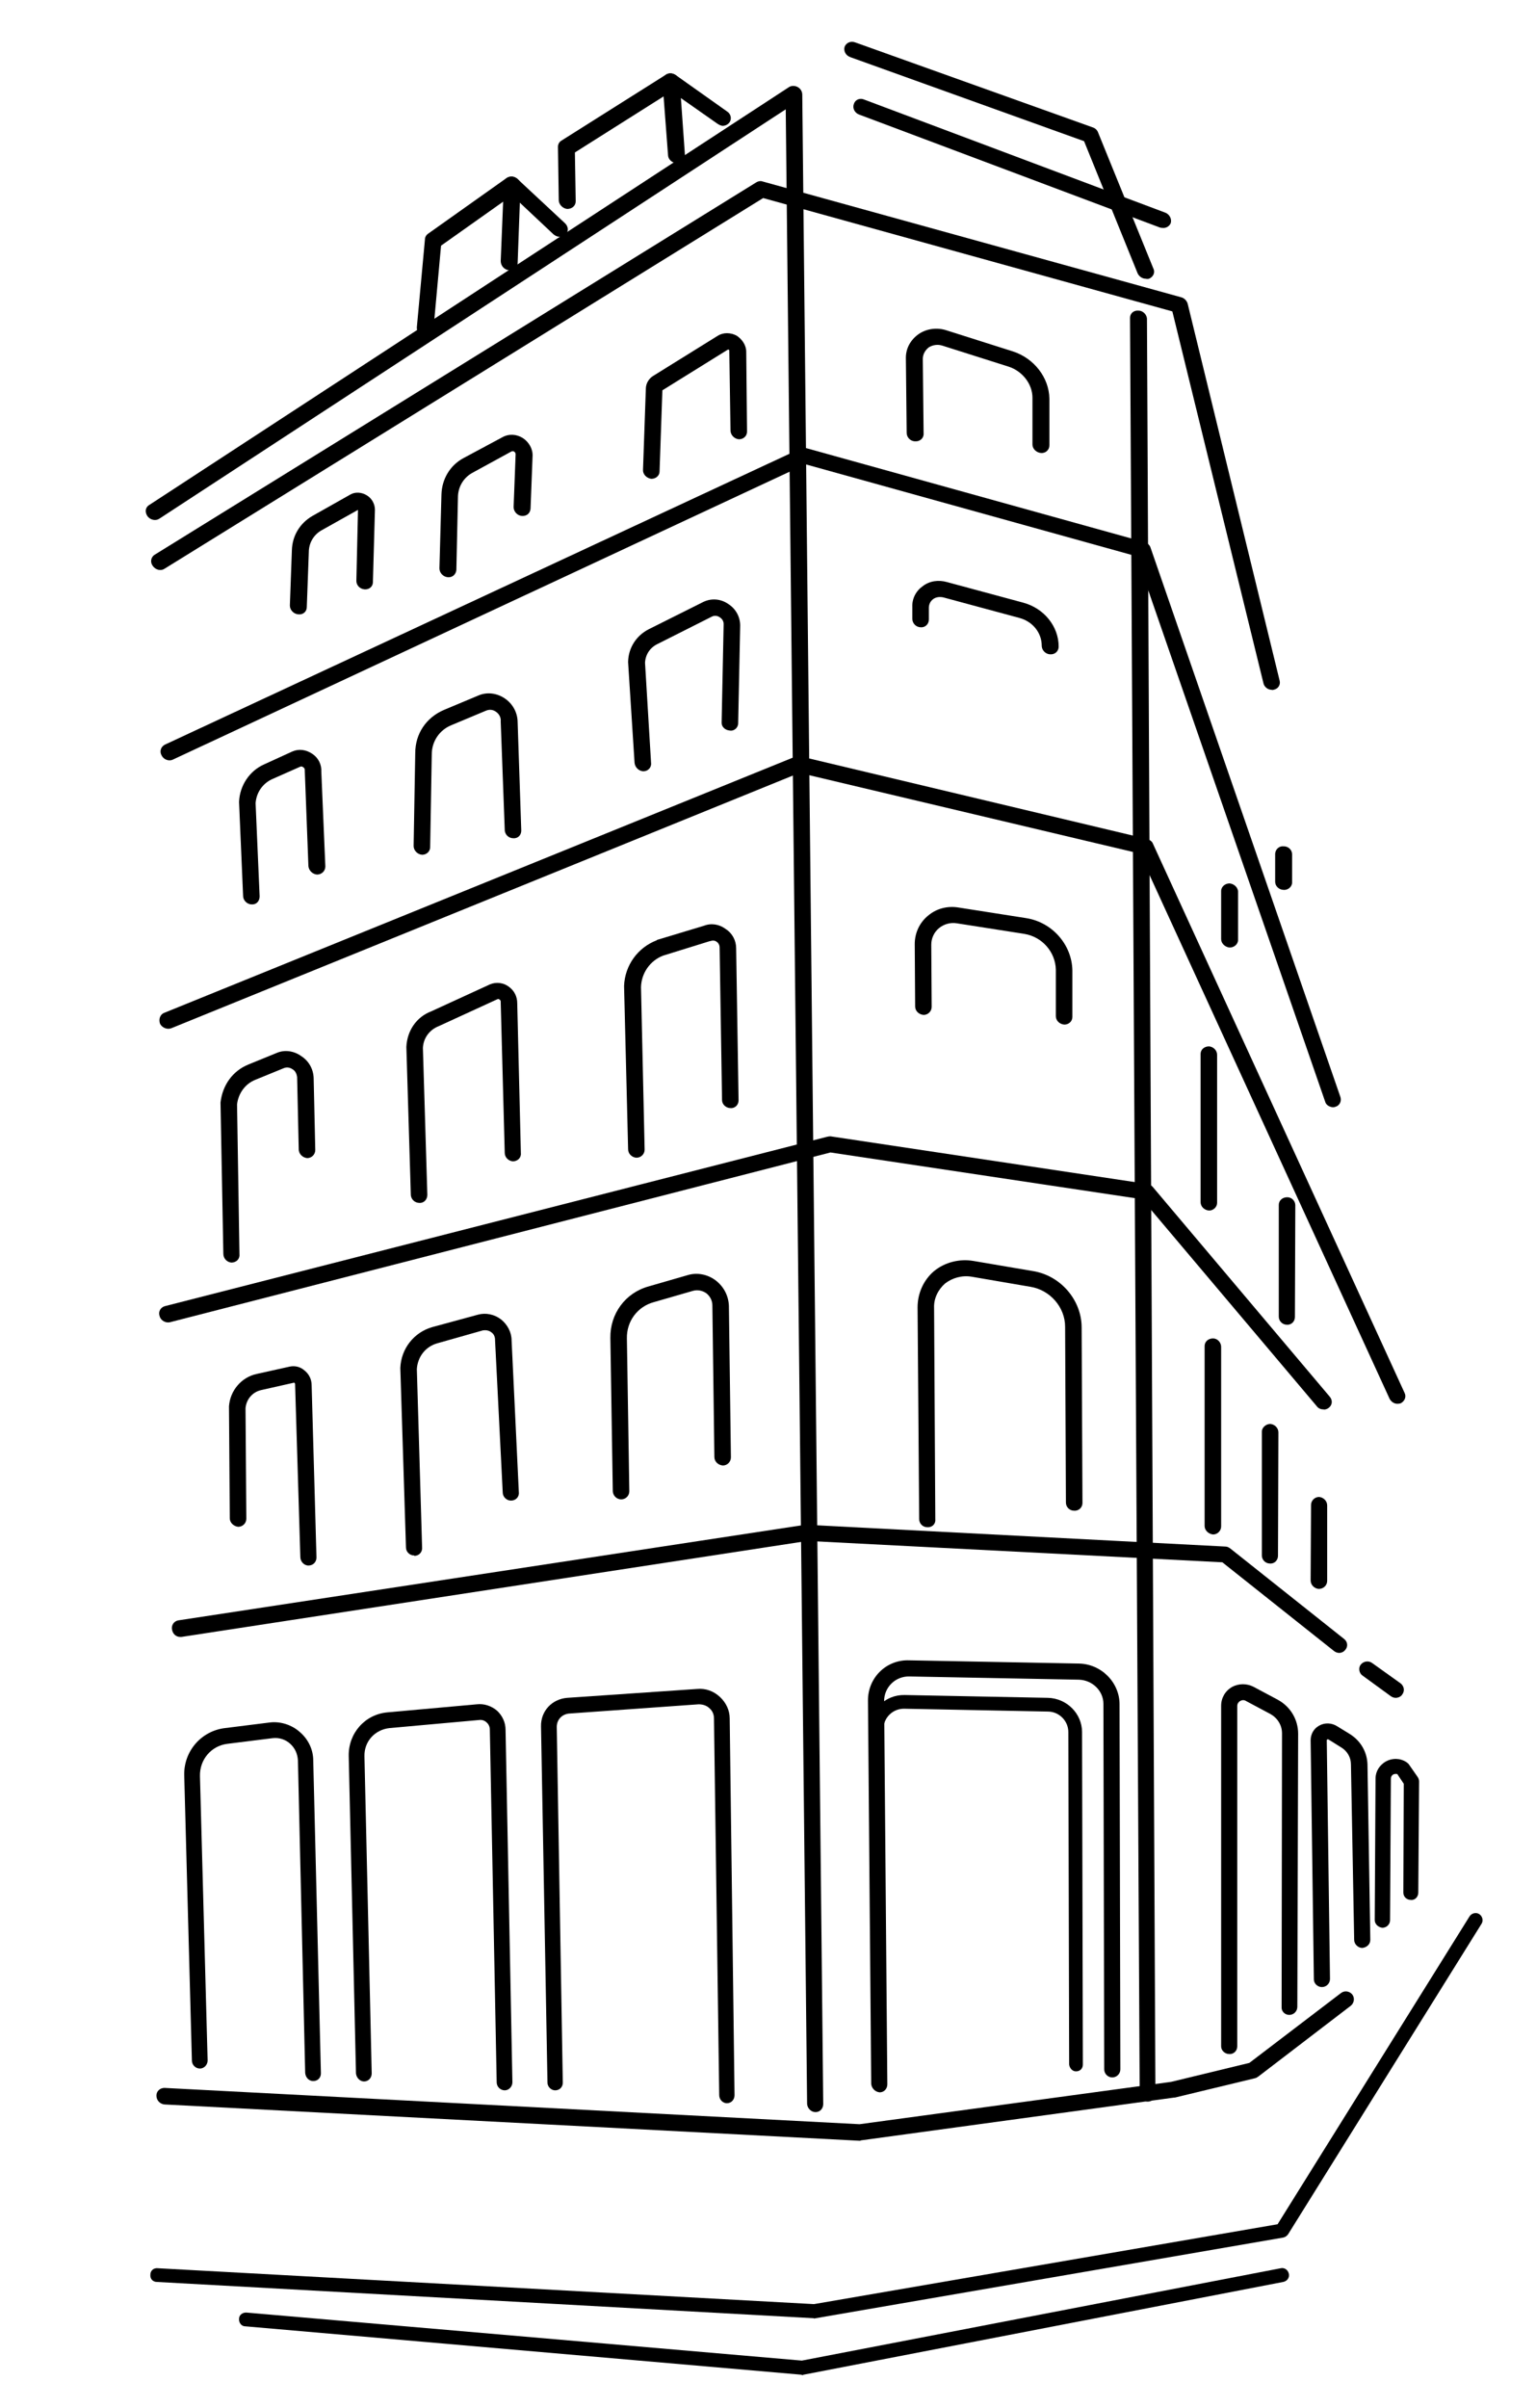 <?xml version="1.0"?>
<svg xmlns="http://www.w3.org/2000/svg" version="1.2" viewBox="0 0 381 597" width="381" height="597">
	<title>Hotel seul-ai</title>
	<style>
		.s0 { fill: #000000 } 
	</style>
	<g id="hotel noir">
		<g id="&lt;Group&gt;">
			<g id="&lt;Group&gt;">
				<g id="&lt;Group&gt;">
					<g id="&lt;Group&gt;">
						<g id="&lt;Group&gt;">
							<path id="&lt;Path&gt;" class="s0" d="m284.7 521c-1.1 0-2-0.9-2-2l-2.4-440.2c0-1.1 0.9-1.9 2.1-1.8 1.1 0 2.1 1 2.1 2.1l2.1 439.9c0 1.1-0.8 2-1.9 2z"/>
						</g>
					</g>
					<g id="&lt;Group&gt;">
						<g id="&lt;Group&gt;">
							<path id="&lt;Path&gt;" class="s0" d="m315.4 171c-0.9 0-1.8-0.7-2-1.6l-22.6-92.2-101.5-28.1-148.5 91.9c-0.9 0.6-2.2 0.3-2.9-0.7-0.7-0.9-0.5-2.2 0.5-2.8l149.2-92.3c0.5-0.3 1.1-0.4 1.6-0.2l103.8 28.7c0.8 0.2 1.4 0.9 1.6 1.6l22.8 93.4c0.3 1.1-0.4 2.1-1.5 2.3q-0.3 0.1-0.5 0z"/>
						</g>
					</g>
					<g id="&lt;Group&gt;">
						<g id="&lt;Group&gt;">
							<path id="&lt;Path&gt;" class="s0" d=""/>
						</g>
					</g>
					<g id="&lt;Group&gt;">
						<g id="&lt;Group&gt;">
							<path id="&lt;Path&gt;" class="s0" d="m346.6 348c-0.8 0-1.5-0.5-1.9-1.2l-62-135.2-84.4-20-155.8 63.3c-1 0.4-2.3-0.1-2.8-1.1-0.4-1.1 0-2.3 1-2.7l156.5-63.5c0.4-0.1 0.8-0.2 1.3-0.1l86.1 20.5c0.6 0.2 1.2 0.6 1.4 1.2l62.4 136.1c0.5 1 0 2.1-1 2.6q-0.4 0.1-0.8 0.1z"/>
						</g>
					</g>
					<g id="&lt;Group&gt;">
						<g id="&lt;Group&gt;">
							<path id="&lt;Path&gt;" class="s0" d="m328.3 349.4c-0.6 0-1.2-0.2-1.6-0.7l-43.4-51.4-77.3-11.6-163.9 42.1c-1 0.2-2.2-0.4-2.5-1.5-0.4-1.1 0.2-2.2 1.3-2.5l164.3-42q0.4-0.1 0.8-0.1l78.5 11.8c0.6 0 1 0.3 1.4 0.7l43.9 52c0.8 0.9 0.7 2.1-0.2 2.8-0.4 0.3-0.9 0.5-1.3 0.4z"/>
						</g>
					</g>
					<g id="&lt;Group&gt;">
						<g id="&lt;Group&gt;">
							<path id="&lt;Path&gt;" class="s0" d="m213.3 530.7q-0.1 0-0.1 0l-172.4-9c-1.1-0.1-2-1-2-2.2 0-1.1 0.9-1.9 2-1.9l172.4 9 77.3-10.5 19.4-4.7 22.7-17.3c0.9-0.7 2.1-0.5 2.8 0.3 0.7 0.9 0.5 2.1-0.3 2.8l-23 17.6q-0.4 0.3-0.8 0.4l-19.9 4.8q-0.1 0-0.2 0l-77.6 10.6q-0.2 0.1-0.3 0.1z"/>
						</g>
					</g>
					<g id="&lt;Group&gt;">
						<g id="&lt;Group&gt;">
							<path id="&lt;Path&gt;" class="s0" d="m330.6 274.5c-0.9-0.1-1.7-0.6-1.9-1.4l-46.8-135.2-82.1-22.8-156.9 73.2c-1 0.5-2.3 0-2.8-1-0.6-1-0.2-2.2 0.8-2.7l157.7-73.4c0.4-0.2 0.9-0.2 1.4-0.1l83.9 23.3c0.7 0.2 1.3 0.7 1.5 1.4l47.1 136.2c0.3 1-0.2 2.1-1.3 2.4q-0.3 0.1-0.6 0.1z"/>
						</g>
					</g>
					<g id="&lt;Group&gt;">
						<g id="&lt;Group&gt;">
							<path id="&lt;Path&gt;" class="s0" d="m202.3 523.6c-1.1 0-2-0.9-2.1-2l-5.3-494.5-155.4 101.5c-0.9 0.6-2.2 0.3-2.9-0.6-0.7-1-0.6-2.2 0.4-2.8l158.7-103.6c0.6-0.4 1.5-0.4 2.2 0 0.7 0.4 1.1 1.1 1.1 1.9l5.2 498.1c0 1.1-0.8 2-1.9 2z"/>
						</g>
					</g>
					<g id="&lt;Group&gt;">
						<g id="&lt;Group&gt;">
							<path id="&lt;Path&gt;" class="s0" d="m288.4 56.5q-0.4 0-0.7-0.1l-74.6-28c-1.1-0.4-1.7-1.6-1.3-2.6 0.3-1.1 1.5-1.6 2.6-1.1l74.6 28c1.1 0.4 1.7 1.6 1.4 2.6-0.3 0.8-1.2 1.3-2 1.2z"/>
						</g>
					</g>
					<g id="&lt;Group&gt;">
						<g id="&lt;Group&gt;">
							<path id="&lt;Path&gt;" class="s0" d="m218.2 518.7c-1.1-0.1-2-1-2.1-2.1l-0.8-94.9c-0.1-5.7 4.5-10.3 10.2-10.1l42.1 0.8c5.6 0.1 10.1 4.7 10.1 10.1l0.2 90.5c0 1.1-0.9 2-2 2-1.1 0-2-0.9-2-2l-0.2-90.6c0-3.2-2.7-5.9-6.1-6l-42-0.8c-3.5-0.1-6.3 2.7-6.3 6.1l0.8 95c0 1.1-0.8 2-1.9 2z"/>
						</g>
					</g>
					<g id="&lt;Group&gt;">
						<g id="&lt;Group&gt;">
							<path id="&lt;Path&gt;" class="s0" d="m180.3 521.4c-1 0-1.9-0.9-1.9-2l-1.3-93.4c0-1-0.4-1.9-1.1-2.5-0.7-0.7-1.7-1-2.7-1l-32.2 2.3c-1.8 0.2-3 1.6-3 3.3l1.5 88.2c0 1.1-0.8 1.9-1.9 1.9-1 0-1.9-0.9-1.9-1.9l-1.6-88.3c-0.1-3.8 2.7-6.8 6.5-7.1l32.2-2.2c2.1-0.2 4.1 0.5 5.7 2 1.5 1.4 2.4 3.3 2.4 5.3l1.2 93.4c0 1.1-0.8 2-1.9 2z"/>
						</g>
					</g>
					<g id="&lt;Group&gt;">
						<g id="&lt;Group&gt;">
							<path id="&lt;Path&gt;" class="s0" d="m125.2 518.2c-1.1 0-2-0.9-2-2l-1.7-87.5c0-0.6-0.3-1.3-0.8-1.7-0.5-0.5-1.2-0.7-1.9-0.6l-22.2 2c-3.6 0.4-6.3 3.3-6.2 7l1.8 78.6c0 1.1-0.8 2-1.9 2-1 0-1.9-0.9-2-2l-1.8-78.7c-0.1-5.6 4-10.3 9.6-10.8l22.2-2c1.8-0.2 3.6 0.4 5 1.6 1.3 1.2 2.1 2.9 2.1 4.7l1.7 87.4c0 1.1-0.9 2-1.9 2z"/>
						</g>
					</g>
					<g id="&lt;Group&gt;">
						<g id="&lt;Group&gt;">
							<path id="&lt;Path&gt;" class="s0" d="m77.7 515.9c-1.1 0-1.9-0.9-2-2l-1.8-77.5c-0.1-1.6-0.7-3-1.9-4.1-1.2-1.1-2.8-1.6-4.4-1.4l-11.2 1.4c-4 0.5-6.9 3.9-6.8 8l1.9 70.5c0 1.1-0.9 2-1.9 2-1.1 0-2-0.9-2-2l-1.9-70.6c-0.2-6 4.2-11.1 10.1-11.8l11.2-1.4c2.6-0.3 5.4 0.6 7.4 2.4 2.1 1.8 3.3 4.4 3.3 7l1.9 77.6c0 1.1-0.8 1.9-1.9 1.9z"/>
						</g>
					</g>
					<g id="&lt;Group&gt;">
						<g id="&lt;Group&gt;">
							<path id="&lt;Path&gt;" class="s0" d="m304.9 509.2c-1.1 0-2-0.9-2-1.9v-84.4c0-2 1-3.7 2.7-4.7 1.7-0.9 3.7-0.9 5.4 0l6 3.2c3.1 1.7 5 4.9 5 8.4l-0.2 67.7c0 1.1-0.9 2-2 2-1.1 0-2-0.9-1.9-2l0.1-67.8c0-2-1.1-3.8-2.9-4.8l-6-3.2c-0.6-0.4-1.2-0.2-1.5 0-0.2 0.1-0.7 0.5-0.7 1.2v84.4c0 1.1-0.9 2-2 1.9z"/>
						</g>
					</g>
					<g id="&lt;Group&gt;">
						<g id="&lt;Group&gt;">
							<path id="&lt;Path&gt;" class="s0" d="m327.9 492.6c-1.1 0-2-0.9-2-1.9l-0.8-59.3c0-1.5 0.8-2.9 2.1-3.6 1.4-0.8 3.1-0.7 4.4 0.1l3.1 1.9c2.8 1.7 4.4 4.5 4.5 7.6l0.7 43.5c0 1.1-0.9 1.9-2 2-1 0-2-0.9-2-2l-0.8-43.5c0-1.7-0.9-3.3-2.4-4.2l-3.2-2c0 0-0.1 0-0.3 0-0.1 0.1-0.1 0.2-0.1 0.3l0.8 59.1c0 1.1-0.9 2-2 2q0 0 0 0z"/>
						</g>
					</g>
					<g id="&lt;Group&gt;">
						<g id="&lt;Group&gt;">
							<path id="&lt;Path&gt;" class="s0" d="m342.9 477.9c-1-0.1-1.9-0.9-1.9-1.9l0.2-35.1c0-1.8 1-3.3 2.5-4.2 1.6-0.9 3.5-0.9 5.1 0.1q0.3 0.2 0.6 0.5l2.3 3.3q0.3 0.5 0.3 1.1l-0.2 27.5c0 1-0.8 1.9-1.8 1.8-1.1 0-1.9-0.8-1.9-1.8l0.1-27-1.6-2.4c-0.5-0.1-0.8 0-1 0.1-0.2 0.1-0.6 0.4-0.6 1.1l-0.2 35c0 1.1-0.9 1.9-1.9 1.9z"/>
						</g>
					</g>
					<g id="&lt;Group&gt;">
						<g id="&lt;Group&gt;">
							<path id="&lt;Path&gt;" class="s0" d="m44.7 405.8c-1 0-1.8-0.7-2-1.7-0.3-1.1 0.4-2.2 1.5-2.4l155.5-23.7q0.2-0.1 0.4 0l103.9 5.4c0.4 0 0.8 0.2 1.2 0.5l28.2 22.4c0.9 0.7 1 1.9 0.3 2.7-0.7 0.9-1.9 1-2.8 0.3l-27.7-22-102.9-5.3-155.3 23.8q-0.1 0-0.3 0z"/>
						</g>
					</g>
					<g id="&lt;Group&gt;">
						<g id="&lt;Group&gt;">
							<path id="&lt;Path&gt;" class="s0" d="m346.2 420.9q-0.6 0-1.2-0.4l-7-5.1c-0.9-0.6-1.1-1.9-0.5-2.7 0.7-0.9 2-1.1 2.9-0.4l7 5c0.9 0.7 1.1 1.9 0.4 2.8-0.3 0.5-1 0.8-1.6 0.8z"/>
						</g>
					</g>
					<g id="&lt;Group&gt;">
						<g id="&lt;Group&gt;">
							<path id="&lt;Path&gt;" class="s0" d="m230 378.6c-1.1 0-2-0.9-2-2l-0.4-52.5c0-3.5 1.5-6.8 4.1-9 2.7-2.2 6.3-3.1 9.8-2.5l14.7 2.5c6.9 1.1 12.1 7.2 12.1 14l0.2 43.5c0 1.1-0.9 2-2.1 1.9-1.1 0-2-0.9-2-2l-0.2-43.6c0-4.8-3.7-9.1-8.6-9.9l-14.6-2.5c-2.4-0.4-4.8 0.3-6.6 1.7-1.7 1.5-2.8 3.7-2.7 6l0.3 52.5c0.1 1.1-0.8 2-2 1.9z"/>
						</g>
					</g>
					<g id="&lt;Group&gt;">
						<g id="&lt;Group&gt;">
							<path id="&lt;Path&gt;" class="s0" d="m154.1 371.7c-1.2 0-2.1-1-2.1-2.1l-0.6-37.9c-0.1-6 3.7-11.2 9.5-12.8l9.7-2.8c2.3-0.7 4.9-0.2 6.9 1.3 2.1 1.6 3.2 3.9 3.3 6.3l0.5 37.6c0 1.1-0.9 2-2 2-1.2-0.1-2.1-1-2.1-2.1l-0.5-37.6c0-1.2-0.6-2.3-1.5-3-1-0.7-2.2-0.9-3.3-0.6l-9.7 2.8c-4.1 1.1-6.8 4.8-6.7 9l0.6 37.9c0 1.1-0.9 2-2 2z"/>
						</g>
					</g>
					<g id="&lt;Group&gt;">
						<g id="&lt;Group&gt;">
							<path id="&lt;Path&gt;" class="s0" d="m102.7 385.6c-1.1 0-2-0.9-2-2l-1.4-44.4q0-0.1 0-0.1c0.2-4.8 3.4-8.8 7.9-10.1l11.4-3.1c1.9-0.5 4-0.1 5.7 1.2 1.6 1.3 2.6 3.2 2.6 5.2l1.8 37.7c0.1 1.1-0.8 2-1.9 2q0 0-0.1 0c-1 0-2-0.9-2-2l-1.9-37.7q0-0.1 0-0.1c0-0.8-0.3-1.5-0.9-1.9-0.6-0.5-1.4-0.6-2.1-0.5l-11.3 3.2c-2.9 0.8-4.9 3.3-5.1 6.4l1.3 44.2c0.1 1.2-0.8 2.1-1.9 2.1q0 0-0.1-0.1z"/>
						</g>
					</g>
					<g id="&lt;Group&gt;">
						<g id="&lt;Group&gt;">
							<path id="&lt;Path&gt;" class="s0" d="m76.5 388.1c-1.1 0-2-1-2-2.1l-1.3-42.7q0-0.1 0-0.2 0-0.1-0.1-0.2-0.1-0.2-0.3-0.1l-8 1.8c-2.2 0.5-3.7 2.3-3.9 4.5l0.2 27.4c0 1.1-0.9 2-2 2q0 0 0 0c-1.1-0.1-2.1-1-2.1-2.1l-0.2-27.6q0-0.1 0-0.2c0.3-3.9 3.1-7.2 6.9-8l8.1-1.8c1.3-0.3 2.7 0 3.8 1 1.1 0.9 1.7 2.2 1.7 3.6l1.2 42.7c0 1.1-0.8 2-2 2q0 0 0 0z"/>
						</g>
					</g>
					<g id="&lt;Group&gt;">
						<g id="&lt;Group&gt;">
							<path id="&lt;Path&gt;" class="s0" d="m264 254c-1.2-0.1-2.1-1-2.1-2.1v-11.5c-0.1-4.4-3.4-8.2-7.9-8.9l-16.6-2.6c-1.6-0.3-3.3 0.2-4.5 1.2-1.2 1-1.9 2.5-1.9 4.1l0.1 15.4c0 1.1-0.9 2-2 2-1.2-0.1-2.1-1-2.1-2.1l-0.1-15.5c0-2.7 1.2-5.3 3.3-7 2.1-1.8 4.9-2.5 7.7-2l16.6 2.6c6.5 1 11.4 6.6 11.5 13v11.5c0 1.1-0.9 1.9-2 1.9z"/>
						</g>
					</g>
					<g id="&lt;Group&gt;">
						<g id="&lt;Group&gt;">
							<path id="&lt;Path&gt;" class="s0" d="m260.5 162.2c-1.1 0-2.1-1-2.1-2.1 0-3.2-2.2-6-5.5-6.9l-18.9-5.1c-0.9-0.2-1.8-0.1-2.5 0.4-0.7 0.5-1.1 1.3-1.1 2.2v2.9c0 1.1-0.9 2-2 1.9-1.2 0-2.1-1-2.1-2.1v-2.9c-0.1-2.1 0.9-4 2.6-5.2 1.7-1.3 3.9-1.6 6-1l18.9 5.1c5.2 1.4 8.8 5.9 8.8 10.9 0 1.1-0.9 2-2.1 1.9z"/>
						</g>
					</g>
					<g id="&lt;Group&gt;">
						<g id="&lt;Group&gt;">
							<path id="&lt;Path&gt;" class="s0" d="m258.2 112.3c-1.1-0.1-2.1-1-2.1-2.1v-11.6c0-3.4-2.5-6.6-5.9-7.7l-16.4-5.2c-1.2-0.4-2.4-0.2-3.4 0.4-0.9 0.7-1.5 1.7-1.5 2.9l0.2 18.6c0 1.1-1 1.9-2.1 1.8-1.2 0-2.1-1-2.1-2.1l-0.2-18.6c0-2.4 1.2-4.5 3.2-5.9 1.9-1.3 4.5-1.7 6.9-0.9l16.4 5.2c5.3 1.7 9 6.5 9.1 11.7v11.6c0 1.1-0.9 2-2.1 1.9z"/>
						</g>
					</g>
					<g id="&lt;Group&gt;">
						<g id="&lt;Group&gt;">
							<path id="&lt;Path&gt;" class="s0" d="m140.7 51.8c-1.1-0.1-2.1-1.1-2.1-2.2l-0.2-13.2c0-0.6 0.3-1.2 0.8-1.5l26-16.4c0.6-0.4 1.5-0.4 2.2 0 0.6 0.3 1.1 1 1.2 1.7l1.3 18.3c0 1.1-0.8 2-2 2-1.2-0.1-2.2-1-2.2-2.1l-1.1-14.5-22 13.9 0.2 12.1c0 1.1-0.9 1.9-2.1 1.9z"/>
						</g>
					</g>
					<g id="&lt;Group&gt;">
						<g id="&lt;Group&gt;">
							<path id="&lt;Path&gt;" class="s0" d="m179.2 31.2q-0.6-0.1-1.2-0.5l-12.7-8.9c-0.9-0.7-1.2-1.9-0.6-2.8 0.6-0.9 1.9-1.1 2.9-0.4l12.7 9c1 0.6 1.3 1.9 0.6 2.8-0.4 0.5-1 0.8-1.7 0.8z"/>
						</g>
					</g>
					<g id="&lt;Group&gt;">
						<g id="&lt;Group&gt;">
							<path id="&lt;Path&gt;" class="s0" d="m105.5 83.5q-0.1 0-0.2 0c-1.2-0.2-2-1.3-1.9-2.4l2-21.7c0-0.6 0.3-1.1 0.7-1.4l19.6-13.9c0.7-0.4 1.5-0.5 2.3 0 0.7 0.4 1.2 1.1 1.1 1.9l-0.7 19.2c0 1.1-1 1.9-2.1 1.8-1.2-0.1-2.1-1.1-2.1-2.3l0.6-14.7-15.4 10.9-1.9 20.9c-0.1 1-1 1.8-2 1.7z"/>
						</g>
					</g>
					<g id="&lt;Group&gt;">
						<g id="&lt;Group&gt;">
							<path id="&lt;Path&gt;" class="s0" d="m138.8 58.7c-0.5 0-1-0.2-1.5-0.6l-11.6-10.9c-0.9-0.8-1-2.1-0.2-2.9 0.7-0.7 2.1-0.7 2.9 0.1l11.7 10.9c0.9 0.8 1 2.1 0.2 2.8-0.4 0.5-1 0.6-1.5 0.6z"/>
						</g>
					</g>
					<g id="&lt;Group&gt;">
						<g id="&lt;Group&gt;">
							<path id="&lt;Path&gt;" class="s0" d="m284.2 69.1c-0.8 0-1.6-0.5-2-1.3l-13.3-32.8-57.9-20.8c-1.2-0.4-1.8-1.5-1.5-2.6 0.4-1 1.5-1.5 2.6-1.1l59 21.1c0.6 0.2 1.1 0.7 1.3 1.3l13.7 33.7c0.5 1-0.1 2.1-1.1 2.5q-0.4 0.1-0.8 0z"/>
						</g>
					</g>
					<g id="&lt;Group&gt;">
						<g id="&lt;Group&gt;">
							<path id="&lt;Path&gt;" class="s0" d="m161.6 118.7q-0.1 0-0.1 0c-1.2-0.2-2.1-1.2-2-2.3l0.7-20c0-1.3 0.7-2.5 1.8-3.2l16.1-10c1.3-0.8 3.1-0.8 4.6 0 1.4 0.9 2.4 2.4 2.4 4l0.2 19.8c0 1.1-0.9 1.9-2 1.9-1.2-0.1-2.1-1.1-2.1-2.2l-0.3-19.8c0 0 0-0.1-0.1-0.2-0.2-0.1-0.3 0-0.3 0l-16.1 10q-0.1 0-0.1 0.1l-0.7 20.1c0 1-0.9 1.8-2 1.8z"/>
						</g>
					</g>
					<g id="&lt;Group&gt;">
						<g id="&lt;Group&gt;">
							<path id="&lt;Path&gt;" class="s0" d="m159.5 191.2c-1.1-0.1-2-1-2.1-2.1l-1.6-24.9q0-0.1 0-0.2c0.1-3.4 2-6.4 5.1-8l13.6-6.8c1.9-0.9 4.2-0.8 6.1 0.5 1.9 1.2 3 3.2 3 5.4l-0.5 24.2c0 1.1-1 2-2.1 1.8-1.2-0.1-2.1-1-2-2.1l0.5-24.3c0-1-0.7-1.5-1-1.7-0.3-0.2-1.1-0.6-2-0.1l-13.5 6.8c-1.8 0.9-2.9 2.6-3 4.6l1.5 24.9c0.1 1.1-0.8 2-1.9 2q0 0-0.1 0z"/>
						</g>
					</g>
					<g id="&lt;Group&gt;">
						<g id="&lt;Group&gt;">
							<path id="&lt;Path&gt;" class="s0" d="m157.8 287c-1.1-0.1-2-1-2-2.1l-1-40.4q0 0 0-0.1c0.2-5.1 3.4-9.5 8.1-11.3q0.1-0.1 0.1-0.1l11.6-3.5c1.8-0.7 3.8-0.4 5.4 0.8 1.7 1.1 2.6 2.9 2.6 4.8l0.6 37.7c0 1.1-0.9 2-2 1.9q0 0 0 0c-1.1 0-2.1-0.9-2.1-2l-0.6-37.8c0-0.8-0.5-1.3-0.7-1.4-0.2-0.2-0.8-0.5-1.6-0.2q0 0-0.1 0l-11.6 3.6c-3.2 1.2-5.4 4.3-5.5 7.8l0.9 40.3c0 1.1-0.9 2-2 2q0 0-0.1 0z"/>
						</g>
					</g>
					<g id="&lt;Group&gt;">
						<g id="&lt;Group&gt;">
							<path id="&lt;Path&gt;" class="s0" d="m104.7 211.9q0 0 0 0c-1.2-0.1-2.1-1.1-2.1-2.2l0.4-23c0-4.8 2.7-8.8 7.1-10.7l8.6-3.6c2.1-0.9 4.6-0.6 6.6 0.8 2 1.4 3.1 3.6 3.1 5.9l0.9 26.8c0 1.1-0.8 2-2 1.9-1.1 0-2.1-0.9-2.1-2.1l-1-26.8q0 0 0-0.1c0.1-0.9-0.4-1.8-1.1-2.3-0.8-0.6-1.7-0.7-2.6-0.3l-8.6 3.6c-2.9 1.2-4.8 4-4.8 7.2l-0.4 23c0 1.1-0.9 1.9-2 1.9z"/>
						</g>
					</g>
					<g id="&lt;Group&gt;">
						<g id="&lt;Group&gt;">
							<path id="&lt;Path&gt;" class="s0" d="m111.1 143.1q0 0 0 0c-1.2-0.1-2.1-1.1-2.1-2.2l0.5-18.3c0.1-3.8 2.1-7.2 5.4-9l9.7-5.2c1.6-0.9 3.5-0.8 5.1 0.2 1.5 1 2.5 2.7 2.4 4.5l-0.5 13c-0.1 1.2-1 1.9-2.2 1.8-1.1-0.1-2-1.1-2-2.2l0.5-13.1c0-0.3-0.2-0.5-0.3-0.6-0.1-0.1-0.4-0.2-0.7-0.1l-9.7 5.3c-2.2 1.2-3.5 3.4-3.6 5.8l-0.4 18.3c-0.1 1.1-1 1.9-2.1 1.8z"/>
						</g>
					</g>
					<g id="&lt;Group&gt;">
						<g id="&lt;Group&gt;">
							<path id="&lt;Path&gt;" class="s0" d="m104 298.2c-1.1 0-2.1-0.9-2.1-2.1l-1.1-36.5q0-0.1 0-0.1c0.2-4 2.5-7.4 6.2-8.8l14.6-6.7c1.5-0.6 3.3-0.4 4.6 0.6 1.4 1 2.1 2.5 2.1 4.1l0.9 37.2c0.1 1.1-0.8 2-2 2q0 0 0 0c-1.1-0.1-2-1-2-2.1l-1-37.3q0-0.1 0-0.2c0-0.2-0.1-0.4-0.3-0.5-0.1-0.1-0.3-0.2-0.5-0.1l-14.6 6.7c-2.3 0.9-3.8 3-3.9 5.4l1.1 36.4c0 1.2-0.9 2.1-2 2q0 0 0 0z"/>
						</g>
					</g>
					<g id="&lt;Group&gt;">
						<g id="&lt;Group&gt;">
							<path id="&lt;Path&gt;" class="s0" d="m62.4 224.2c-1.1 0-2.1-1-2.1-2.1l-1-23.2q0-0.1 0-0.2c0.2-4 2.6-7.6 6.2-9.2l7-3.2c1.6-0.7 3.4-0.5 5 0.6 1.5 1 2.3 2.7 2.2 4.4l1 23.5c0 1.1-0.9 2-2 2q0 0-0.1 0c-1.1-0.1-2-1-2.1-2.1l-0.9-23.6q0-0.1 0-0.2c0-0.4-0.2-0.6-0.4-0.7-0.1-0.1-0.4-0.3-0.8-0.1l-7 3.1c-2.3 1.1-3.8 3.3-4 5.9l1 23.1c0 1.2-0.8 2.1-2 2q0 0 0 0z"/>
						</g>
					</g>
					<g id="&lt;Group&gt;">
						<g id="&lt;Group&gt;">
							<path id="&lt;Path&gt;" class="s0" d="m74.1 152.3q-0.1 0-0.1 0c-1.2-0.1-2.1-1.1-2.1-2.2l0.5-13.7c0.1-3.6 2-6.7 5.1-8.5l9.4-5.3c1.2-0.7 2.8-0.6 4.1 0.2 1.3 0.8 2 2.2 2 3.6l-0.5 17.9c0 1.1-0.9 1.9-2.1 1.8-1.2-0.1-2.1-1.1-2-2.3l0.4-17.4-9.1 5.1c-1.9 1.1-3.1 3.1-3.1 5.4l-0.5 13.6c0 1.1-0.9 1.9-2 1.8z"/>
						</g>
					</g>
					<g id="&lt;Group&gt;">
						<g id="&lt;Group&gt;">
							<path id="&lt;Path&gt;" class="s0" d="m57.4 313q0 0 0 0c-1.1-0.1-2-1-2-2.2l-0.7-37.3q0-0.1 0-0.2c0.5-4.3 3-7.8 6.9-9.4l7.1-2.9c1.9-0.8 4.2-0.5 6 0.8 1.9 1.2 3 3.2 3.1 5.4l0.4 17.9c0 1.1-0.9 2-2 2-1.1-0.1-2.1-1-2.1-2.2l-0.4-17.9c-0.1-0.7-0.4-1.5-1.1-1.9-0.7-0.5-1.5-0.6-2.2-0.3l-7.1 2.9c-2.5 1-4.2 3.4-4.5 6.1l0.6 37.2c0.1 1.1-0.8 2-2 2z"/>
						</g>
					</g>
					<g id="&lt;Group&gt;">
						<g id="&lt;Group&gt;">
							<path id="&lt;Path&gt;" class="s0" d="m299.9 300.1c-1.2-0.1-2.1-1-2.1-2.1v-36.7c0-1.1 0.9-1.9 2.1-1.9 1.1 0.1 2 1 2 2.1v36.7c0 1-0.9 1.9-2 1.9z"/>
						</g>
					</g>
					<g id="&lt;Group&gt;">
						<g id="&lt;Group&gt;">
							<path id="&lt;Path&gt;" class="s0" d="m319.2 328.4c-1.1 0-2-0.9-2-2v-27.7c0-1.1 0.9-1.9 2.1-1.9 1.1 0 2 0.9 2 2l-0.1 27.7c0 1.1-0.9 2-2 1.9z"/>
						</g>
					</g>
					<g id="&lt;Group&gt;">
						<g id="&lt;Group&gt;">
							<path id="&lt;Path&gt;" class="s0" d="m305 234.9c-1.1-0.1-2.1-1-2.1-2.1v-11.9c0-1.1 1-1.9 2.1-1.9 1.1 0.1 2.1 1 2.1 2.1v11.9c0 1.1-1 1.9-2.1 1.9z"/>
						</g>
					</g>
					<g id="&lt;Group&gt;">
						<g id="&lt;Group&gt;">
							<path id="&lt;Path&gt;" class="s0" d="m318.4 220.6c-1.1 0-2.1-0.9-2.1-2v-7c0.1-1.1 1-1.9 2.1-1.8 1.2 0 2.1 0.9 2.1 2v7c0 1-1 1.9-2.1 1.8z"/>
						</g>
					</g>
					<g id="&lt;Group&gt;">
						<g id="&lt;Group&gt;">
							<path id="&lt;Path&gt;" class="s0" d="m300.9 380.4c-1.1-0.1-2.1-1-2.1-2.1v-44.6c0-1.1 0.9-1.9 2.1-1.9 1.1 0 2 1 2 2.1v44.5c0 1.1-0.9 2-2 2z"/>
						</g>
					</g>
					<g id="&lt;Group&gt;">
						<g id="&lt;Group&gt;">
							<path id="&lt;Path&gt;" class="s0" d="m315 387.6c-1.1 0-2-0.9-2-2v-30.7c0-1 1-1.9 2.1-1.9 1.1 0.1 2 1 2 2.1l-0.1 30.6c0 1.1-0.9 2-2 1.9z"/>
						</g>
					</g>
					<g id="&lt;Group&gt;">
						<g id="&lt;Group&gt;">
							<path id="&lt;Path&gt;" class="s0" d="m327.1 393.9c-1.1-0.1-2-1-2-2.1l0.1-18.7c0-1.1 0.9-2 2-2 1.1 0.1 2 1 2 2.1v18.7c0 1.1-0.9 2-2.1 2z"/>
						</g>
					</g>
				</g>
				<g id="&lt;Group&gt;">
					<path id="&lt;Path&gt;" class="s0" d="m202 574.8q0 0-0.1-0.1l-163-9c-1 0-1.7-0.8-1.6-1.8 0-1 0.8-1.7 1.8-1.6l162.8 8.9 115-19.8 47.6-76.3c0.5-0.8 1.6-1.1 2.4-0.6 0.8 0.5 1.1 1.6 0.6 2.4l-48 77c-0.3 0.4-0.7 0.7-1.2 0.8l-116 20q-0.2 0-0.3 0.1z"/>
				</g>
				<g id="&lt;Group&gt;">
					<path id="&lt;Path&gt;" class="s0" d="m199 588.8q-0.1 0-0.2-0.1l-138-12c-0.9 0-1.6-0.9-1.5-1.9 0-0.9 0.9-1.6 1.9-1.5l137.7 11.9 118.8-22.9c0.9-0.2 1.8 0.4 2 1.4 0.2 0.9-0.4 1.8-1.4 2l-119 23q-0.1 0.1-0.3 0.1z"/>
				</g>
			</g>
			<path id="&lt;Path&gt;" class="s0" d="m218.2 515.6c-1 0-1.7-0.8-1.7-1.7l-0.8-85.2c0-4.8 3.9-8.6 8.7-8.5l35.5 0.7c4.7 0.1 8.5 3.9 8.5 8.5l0.2 82.4c0 1-0.7 1.7-1.7 1.7-0.9 0-1.6-0.8-1.7-1.7l-0.2-82.4c0-2.8-2.3-5.1-5.1-5.1l-35.5-0.7c-2.9-0.1-5.3 2.2-5.3 5.2l0.7 85.1c0 0.9-0.7 1.7-1.6 1.7z"/>
		</g>
	</g>
</svg>
